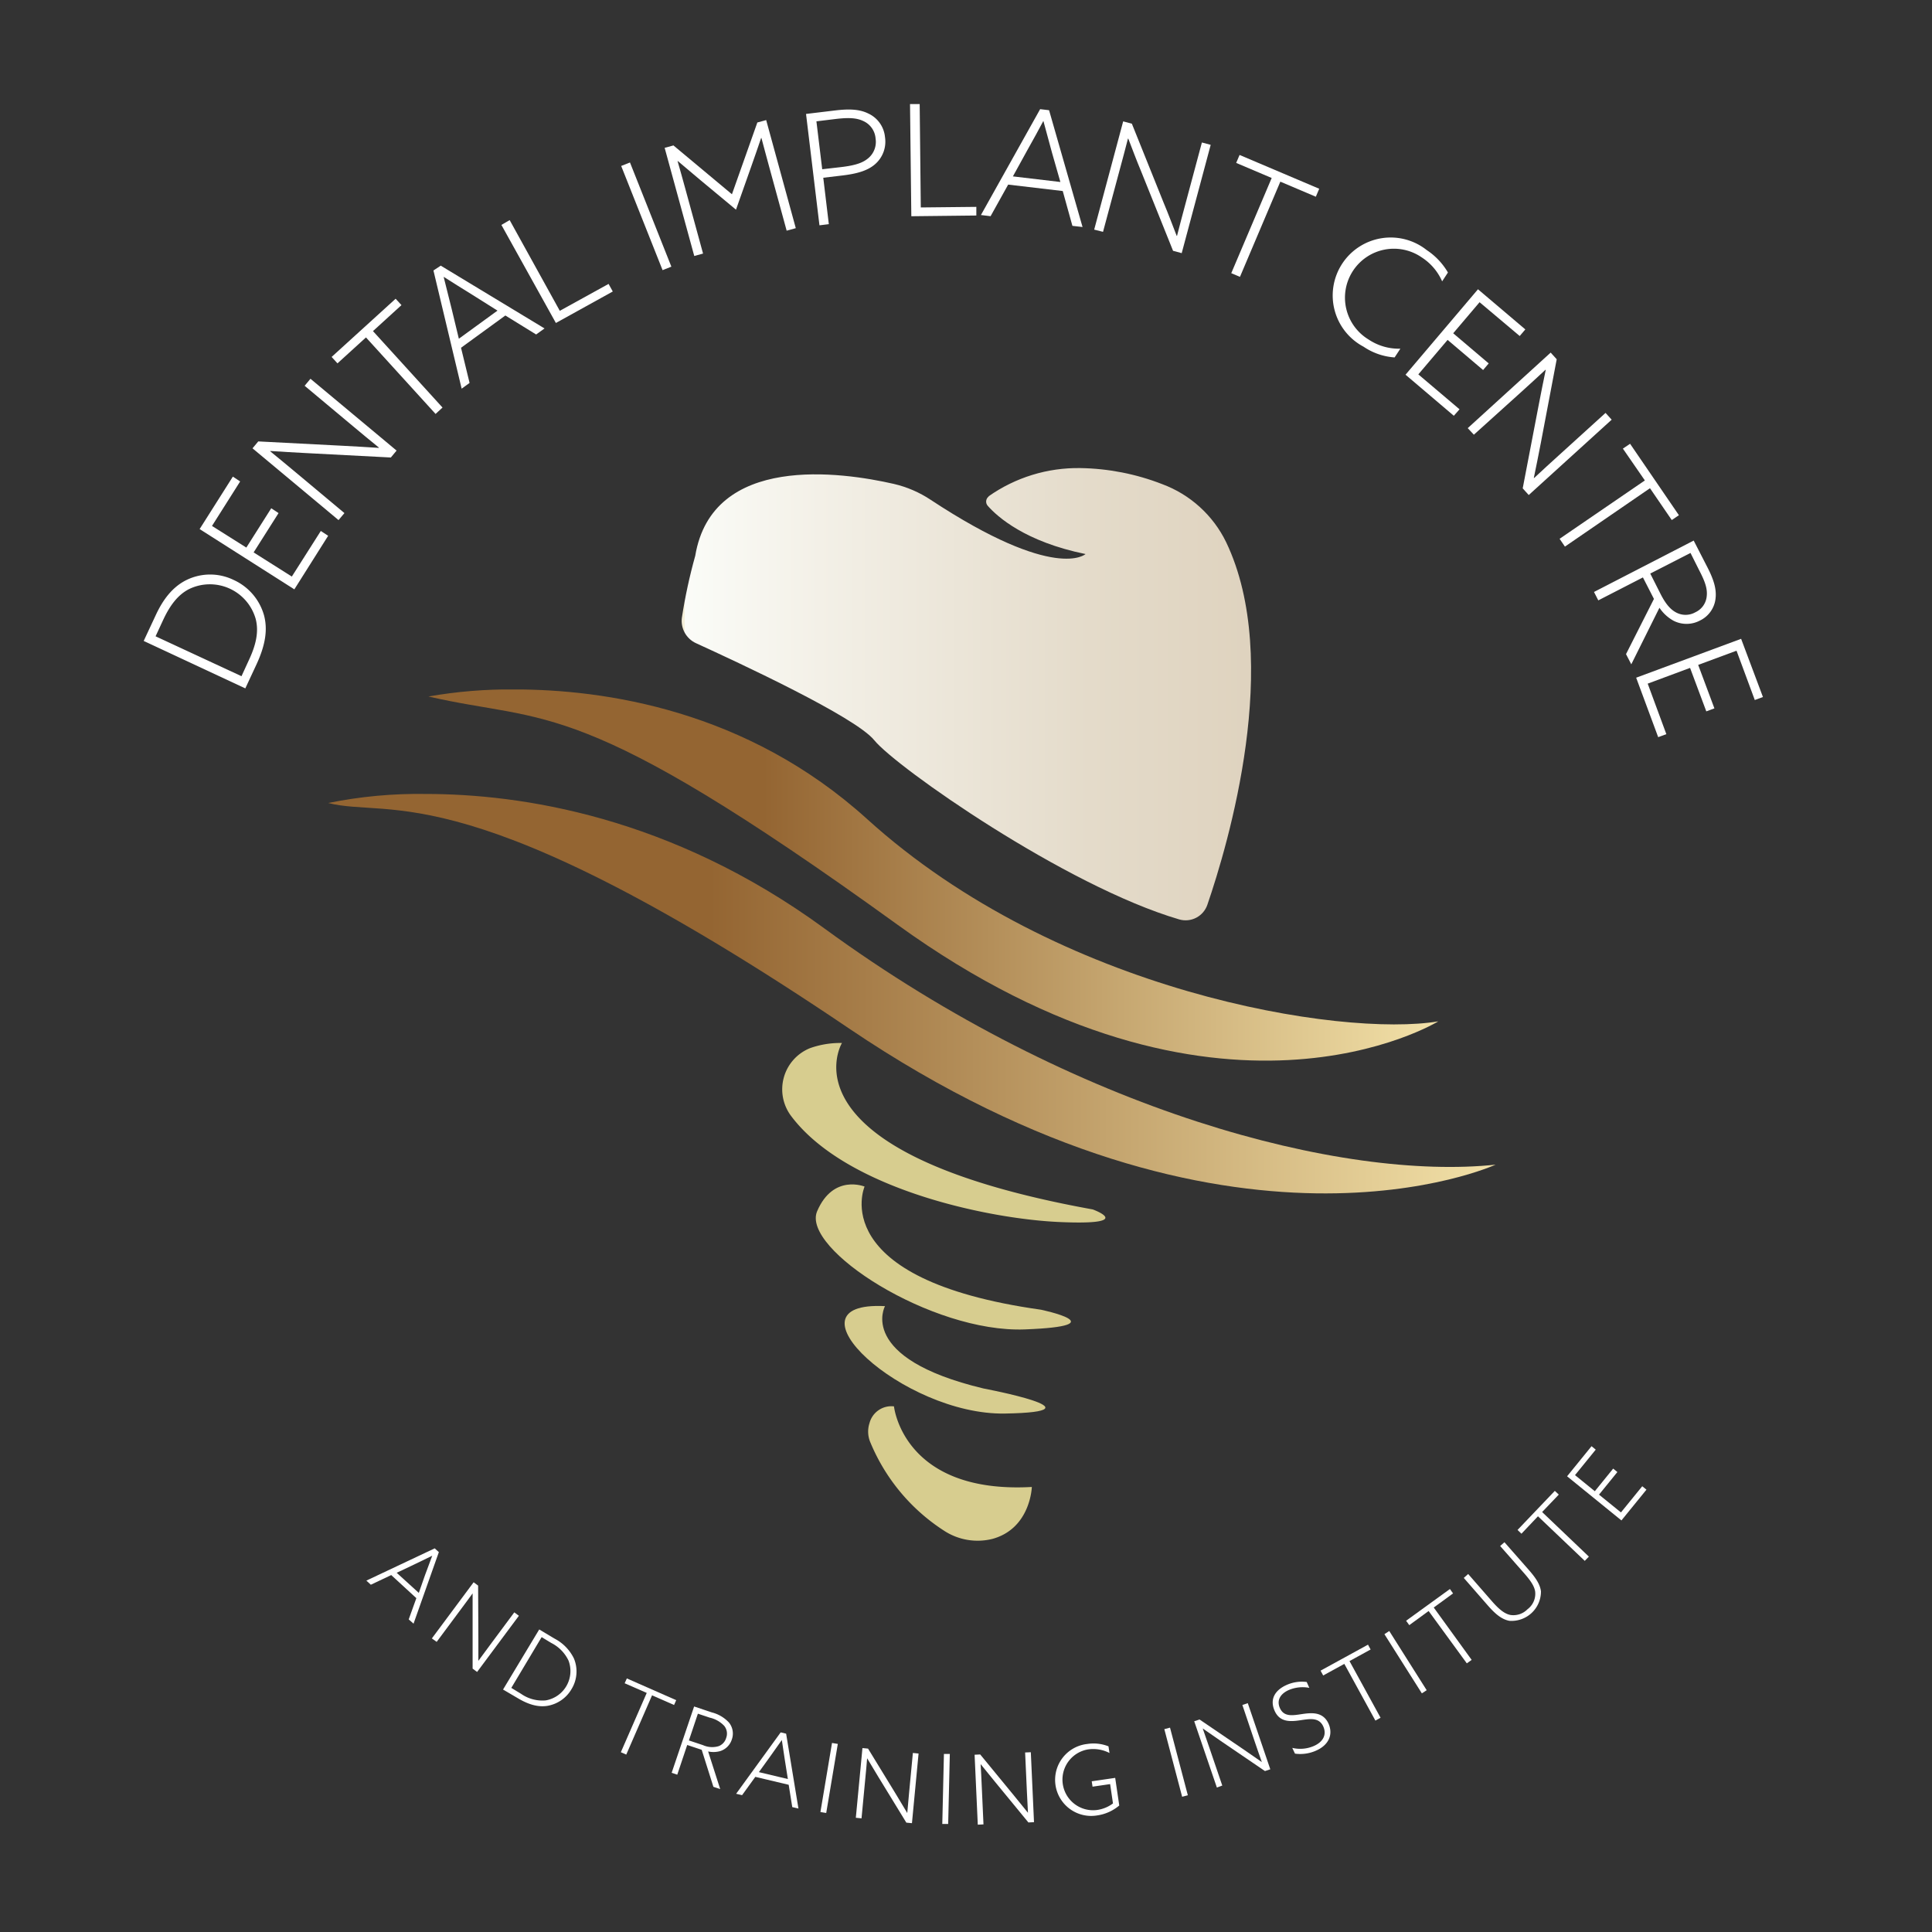 <?xml version="1.0" encoding="UTF-8"?><svg xmlns="http://www.w3.org/2000/svg" xmlns:xlink="http://www.w3.org/1999/xlink" viewBox="0 0 400 400"><rect x="0" y="0" width="400" height="400" fill="#333333" stroke="none"/><defs><style>.cls-1{fill:none;}.cls-2{fill:#fff;}.cls-3{clip-path:url(#clip-path);}.cls-4{fill:url(#linear-gradient);}.cls-5{clip-path:url(#clip-path-2);}.cls-6{fill:url(#linear-gradient-2);}.cls-7{clip-path:url(#clip-path-3);}.cls-8{fill:url(#linear-gradient-3);}.cls-9{fill:#d7cd8f;}</style><clipPath id="clip-path"><path class="cls-1" d="M204.71,102.79a1.31,1.31,0,0,0-.22,1.92c2,2.28,7.76,7.45,20.26,10,0,0-6.18,5.83-32.08-11.24a23.25,23.25,0,0,0-7.6-3.28c-10.78-2.47-37.59-6.36-41.13,14.89a109.19,109.19,0,0,0-2.76,12.78,5.08,5.08,0,0,0,2.93,5.31c8.74,4,33,15.25,36.9,20.09,4.53,5.58,39.57,30.18,63.15,37.1a4.76,4.76,0,0,0,5.82-3.06c4.29-12.51,15.61-50.58,3.87-75.07a24,24,0,0,0-13.24-12,48.76,48.76,0,0,0-16.94-3.32,32.11,32.11,0,0,0-19,5.85"/></clipPath><linearGradient id="linear-gradient" x1="-97.84" y1="399.78" x2="-96.94" y2="399.78" gradientTransform="matrix(130.1, 0, 0, -130.1, 12870.48, 52154.44)" gradientUnits="userSpaceOnUse"><stop offset="0" stop-color="#f4efd9"/><stop offset="0" stop-color="#fbfcf8"/><stop offset="0.24" stop-color="#f3f0e7"/><stop offset="0.72" stop-color="#e4dbca"/><stop offset="1" stop-color="#dfd3bf"/></linearGradient><clipPath id="clip-path-2"><path class="cls-1" d="M88.7,144.2c24.84,5.75,30.67-.78,97.13,47.26s111.95,20,111.95,20c-20,3.34-78.59-5.93-118.26-41.89-25-22.64-54.51-26.83-73-26.83A97.17,97.17,0,0,0,88.7,144.2"/></clipPath><linearGradient id="linear-gradient-2" x1="-98.32" y1="399.84" x2="-97.42" y2="399.84" gradientTransform="matrix(230.74, 0, 0, -230.74, 22775.97, 92451.75)" gradientUnits="userSpaceOnUse"><stop offset="0" stop-color="#946532"/><stop offset="0.33" stop-color="#946532"/><stop offset="1" stop-color="#f3e2a9"/></linearGradient><clipPath id="clip-path-3"><path class="cls-1" d="M67.94,166.25c13,3.33,28.91-6.68,107.88,46.71s133.83,28.17,133.83,28.17c-31.51,3.34-86.75-10.75-139-48.93-31.86-23.28-63-27.82-82.52-27.82a93.92,93.92,0,0,0-20.17,1.87"/></clipPath><linearGradient id="linear-gradient-3" x1="-98.41" y1="399.89" x2="-97.5" y2="399.89" gradientTransform="matrix(266.74, 0, 0, -266.74, 26317.28, 106879.73)" xlink:href="#linear-gradient-2"/></defs><g id="Layer_2" data-name="Layer 2"><g id="Layer_1-2" data-name="Layer 1"><path class="cls-2" d="M29.75,132.7l2.51-5.37c1.56-3.37,3.48-5.66,5.88-7a11.13,11.13,0,0,1,10.23-.26,11.44,11.44,0,0,1,6.3,7.35c.75,2.86.34,6-1.55,10.1l-2.33,5Zm21.85,3.81c1.44-3.11,2-5.79,1.34-8.36A9.86,9.86,0,0,0,39.07,122c-2.24,1.18-3.86,3.29-5.27,6.31l-1.59,3.43L50,140Z"/><path class="cls-2" d="M41.33,109.54l6.88-10.86,1.51,1-5.83,9.21L51,113.37l5.16-8.14,1.51,1-5.16,8.14,7.91,5,6-9.44,1.52,1-7,11.09Z"/><path class="cls-2" d="M70.09,107.68,52.28,92.82l1.19-1.43,17.65.91c2.56.13,4.82.27,7.32.43l0-.07c-1.75-1.41-3.57-2.93-5.37-4.43l-10-8.36,1.21-1.45L82.11,93.29l-1.19,1.43L63.27,93.8c-2.56-.13-4.83-.27-7.32-.43l0,.07c1.74,1.41,3.56,2.93,5.36,4.43l10,8.36Z"/><path class="cls-2" d="M75.77,69.86l-5.9,5.37L68.66,73.9,81.91,61.85l1.21,1.32-5.9,5.38,14.4,15.83L90.18,85.7Z"/><path class="cls-2" d="M89.74,56,91.25,55l21.49,13L111,69.25l-6.37-3.93L95.45,72l1.77,7.28-1.64,1.19Zm8,5c-1.94-1.2-3.91-2.43-5.82-3.65l-.06,0c.54,2.1,1.06,4.18,1.66,6.64L95,70.13l8-5.82Z"/><path class="cls-2" d="M103.81,46.57l1.71-1L115.9,64.35,126,58.78l.87,1.57-11.78,6.52Z"/><path class="cls-2" d="M128.61,34.36l1.82-.72L139,55.21l-1.82.72Z"/><path class="cls-2" d="M145,37.28c-1.55-1.3-3.19-2.68-4.67-3.94l-.05,0c.52,1.78,1.06,3.76,1.6,5.71l3.68,13.45-1.82.5-6.13-22.39,1.82-.5,12.11,10.11,5.26-14.86,1.83-.5,6.13,22.38-1.89.52-3.68-13.45c-.53-2-1.08-3.93-1.54-5.73l-.07,0c-.62,1.84-1.33,3.86-2,5.77l-3.2,9.06Z"/><path class="cls-2" d="M166.88,23.59l6-.72c3-.36,5.11-.26,6.93.65a6,6,0,0,1,3.42,4.88A6.17,6.17,0,0,1,181.17,34c-1.58,1.38-3.86,2-7,2.36l-3.72.44,1.15,9.61-1.94.24Zm7.29,11c3.28-.39,4.63-1,5.68-1.91a4.41,4.41,0,0,0,1.43-4,4.32,4.32,0,0,0-2.5-3.6c-1.44-.7-3.13-.76-5.8-.44l-3.95.48,1.2,9.92Z"/><path class="cls-2" d="M188.41,21.55l2,0,.23,21.4,11.5-.12,0,1.79-13.46.15Z"/><path class="cls-2" d="M215.35,22.6l1.85.22L224.13,47l-2.1-.24-2-7.21-11.3-1.33-3.64,6.54-2-.24Zm2.48,9.1c-.61-2.2-1.22-4.44-1.8-6.63H216c-1,1.91-2.06,3.79-3.29,6l-3,5.45,9.83,1.16Z"/><path class="cls-2" d="M226.54,47.54l6-22.41,1.8.48L240.93,42c1,2.38,1.78,4.49,2.69,6.83l.07,0c.55-2.17,1.16-4.46,1.77-6.72l3.38-12.61,1.82.49-6,22.42-1.79-.48-6.59-16.4c-1-2.38-1.78-4.5-2.68-6.83l-.07,0c-.55,2.17-1.17,4.46-1.78,6.72L228.37,48Z"/><path class="cls-2" d="M263.29,36.85l-7.35-3.12.7-1.65,16.49,7-.7,1.65-7.35-3.12-8.36,19.71-1.8-.76Z"/><path class="cls-2" d="M288.74,74a13,13,0,0,1-6.43-2.22,12,12,0,1,1,13.08-20,14,14,0,0,1,4.39,4.64l-1.2,1.83a11.3,11.3,0,0,0-4.2-4.94,10.13,10.13,0,1,0-11,17,11.23,11.23,0,0,0,6.55,1.88Z"/><path class="cls-2" d="M306,59.89l9.8,8.31-1.16,1.37-8.31-7L300.87,69l7.35,6.24-1.16,1.37-7.35-6.24-6.06,7.14,8.53,7.23L301,86.08l-10-8.5Z"/><path class="cls-2" d="M303.88,88.64,321.05,73l1.25,1.38L319,91.77c-.49,2.52-.93,4.74-1.44,7.19l.07,0c1.64-1.54,3.39-3.13,5.12-4.7l9.66-8.77,1.27,1.4-17.17,15.6-1.25-1.38,3.33-17.35c.48-2.52.93-4.74,1.44-7.19l-.07,0c-1.64,1.53-3.4,3.13-5.13,4.7L305.15,90Z"/><path class="cls-2" d="M340.55,99.47,336,92.88l1.49-1,10.11,14.79-1.48,1-4.51-6.59L324,113.17l-1.1-1.62Z"/><path class="cls-2" d="M350.66,111.92l2.84,5.53c1.23,2.39,1.9,4.39,1.7,6.33a5.76,5.76,0,0,1-3.21,4.68,5.93,5.93,0,0,1-5.48.07,8.36,8.36,0,0,1-2.94-2.7l-5.83,11.71-1.09-2.11L342.43,124l-2.28-4.45-9.24,4.75-.89-1.74Zm-6.8,11.17c1.1,2.13,2.17,3.31,3.51,3.88a4.11,4.11,0,0,0,3.64-.21,4.06,4.06,0,0,0,2.35-3.33c.17-1.5-.33-3-1.52-5.28L350,114.48l-8.33,4.27Z"/><path class="cls-2" d="M360.48,132.26,365,144.31l-1.69.62-3.78-10.21-7.94,2.94,3.36,9-1.68.62-3.36-9-8.77,3.26L345,152l-1.69.62-4.56-12.31Z"/><g class="cls-3"><rect class="cls-4" x="140.89" y="93.84" width="124.7" height="97.25"/></g><g class="cls-5"><rect class="cls-6" x="88.7" y="142.75" width="209.08" height="96.75"/></g><g class="cls-7"><rect class="cls-8" x="67.94" y="159.57" width="241.71" height="106.77"/></g><path class="cls-9" d="M174.33,215.92s-13.71,22.62,51.91,34.48c0,0,9.26,3.34-7.05,2.6-14.81-.68-44-6.86-55.34-21.87A9.19,9.19,0,0,1,167.73,217a18.66,18.66,0,0,1,6.6-1.06"/><path class="cls-9" d="M179,245.67s-8.34,19.19,36.51,25.49c0,0,16,3.34-3.33,4.08s-46.34-16.68-43-24.47,9.83-5.1,9.83-5.1"/><path class="cls-9" d="M183.23,270.42s-5.93,10.75,20.39,17.05c0,0,25.58,4.82,4.45,5.19s-46.71-23.35-24.84-22.24"/><path class="cls-9" d="M185.09,291.18s1.85,18.16,28.54,16.68c0,0-.25,8.58-8.15,10.75a12.68,12.68,0,0,1-10-1.68,39.92,39.92,0,0,1-15.23-18.18,5.7,5.7,0,0,1-.22-4.14,4.68,4.68,0,0,1,5.11-3.43"/><path class="cls-2" d="M90,320.57l.86.78-5.24,14.81-1-.88,1.58-4.4L81,326.1l-4.22,2-.93-.85Zm-2,5.53c.49-1.34,1-2.7,1.49-4l0,0-3.84,1.86-3.52,1.67,4.58,4.16Z"/><path class="cls-2" d="M89.41,339.22l8.65-11.63.93.69.05,11c0,1.6,0,3,0,4.58h0c.82-1.13,1.7-2.32,2.58-3.5l4.86-6.54.95.71-8.65,11.63-.93-.69,0-11c0-1.6,0-3,0-4.58h0c-.82,1.14-1.71,2.32-2.58,3.5l-4.86,6.54Z"/><path class="cls-2" d="M111.64,337.36l3.18,1.9a9.2,9.2,0,0,1,4,4.1,7,7,0,0,1-.5,6.37,7.16,7.16,0,0,1-5,3.45c-1.83.28-3.77-.18-6.17-1.62l-3-1.76Zm-3.77,13.32a7.69,7.69,0,0,0,5.1,1.37,6.16,6.16,0,0,0,4.75-8.21,7.88,7.88,0,0,0-3.58-3.68l-2-1.21-6.28,10.51Z"/><path class="cls-2" d="M133.9,350.5l-4.57-2,.45-1L140,352l-.44,1L135,351l-5.34,12.27-1.12-.49Z"/><path class="cls-2" d="M143.71,353.31l3.68,1.23a7.27,7.27,0,0,1,3.53,2.09,3.62,3.62,0,0,1,.6,3.5,3.7,3.7,0,0,1-2.42,2.42,5.2,5.2,0,0,1-2.49.07l2.5,7.79-1.41-.47-2.42-7.66-3-1-2.06,6.15-1.16-.39Zm1.83,8a4.67,4.67,0,0,0,3.26.21,2.58,2.58,0,0,0,1.54-1.68,2.55,2.55,0,0,0-.4-2.52,5.87,5.87,0,0,0-3-1.7l-2.45-.82-1.86,5.54Z"/><path class="cls-2" d="M161.63,358.67l1.13.27,2.55,15.5-1.28-.3-.74-4.62-6.91-1.64-2.74,3.79-1.23-.29Zm.88,5.83c-.22-1.42-.44-2.84-.64-4.25h0l-2.47,3.49-2.28,3.16,6,1.43Z"/><path class="cls-2" d="M172.26,360.86l1.2.2-2.4,14.3-1.2-.2Z"/><path class="cls-2" d="M177.19,376.35l1.37-14.43,1.16.11,5.76,9.41c.84,1.37,1.56,2.59,2.36,3.93l0,0c.12-1.4.26-2.87.39-4.32l.77-8.12,1.18.12-1.37,14.42-1.16-.11-5.76-9.41c-.83-1.37-1.56-2.58-2.36-3.92h0c-.11,1.4-.25,2.87-.39,4.33l-.77,8.11Z"/><path class="cls-2" d="M195.43,363.14l1.22,0-.34,14.49-1.22,0Z"/><path class="cls-2" d="M202.44,377.78l-.66-14.48,1.16-.06,7,8.52c1,1.24,1.92,2.34,2.89,3.56l0,0c-.08-1.4-.15-2.88-.22-4.34l-.37-8.15,1.18-.05.66,14.48-1.16.06-7-8.52c-1-1.24-1.91-2.34-2.89-3.56l0,0c.09,1.4.15,2.88.22,4.34l.37,8.14Z"/><path class="cls-2" d="M231.73,373.81a9.05,9.05,0,0,1-4.55,2.05,7.47,7.47,0,1,1-2.06-14.79,8.36,8.36,0,0,1,4.38.49l.21,1.38a7.35,7.35,0,0,0-4.46-.74,6.34,6.34,0,0,0,1.86,12.54,7.12,7.12,0,0,0,3.32-1.36l-.59-4-3.64.53-.17-1.11,4.86-.71Z"/><path class="cls-2" d="M241.06,358l1.18-.31,3.69,14-1.18.31Z"/><path class="cls-2" d="M251.94,370.09l-4.69-13.72,1.1-.37,9.13,6.21c1.32.9,2.49,1.71,3.77,2.61l0,0c-.48-1.32-.95-2.73-1.43-4.11L257.22,353l1.12-.38L263,366.31l-1.1.37-9.12-6.21c-1.33-.91-2.49-1.72-3.77-2.61l0,0c.47,1.32.95,2.72,1.42,4.11l2.63,7.71Z"/><path class="cls-2" d="M267.55,361.88a7.09,7.09,0,0,0,4.51-.41c1.77-.79,2.69-2.23,1.92-4-.88-1.95-2.76-1.61-4.69-1.32-2.14.32-4.32.46-5.39-1.94s.07-4.28,2.46-5.35a7.72,7.72,0,0,1,4.18-.62l.54,1.21a7.33,7.33,0,0,0-4.27.46c-1.72.77-2.54,2.12-1.82,3.73.84,1.88,2.67,1.52,4.52,1.25,2.12-.32,4.42-.51,5.56,2,1,2.32-.06,4.43-2.55,5.54a8,8,0,0,1-4.41.64Z"/><path class="cls-2" d="M278.33,344.49l-4.38,2.4-.54-1,9.82-5.38.54,1-4.37,2.4,6.43,11.73-1.07.59Z"/><path class="cls-2" d="M286.63,338.34l1-.66,7.75,12.26-1,.65Z"/><path class="cls-2" d="M295.78,333.54l-4,2.93-.66-.91,9.07-6.57.65.91-4,2.92,7.85,10.84-1,.72Z"/><path class="cls-2" d="M316.44,324.94c1.53,1.75,2.4,3.05,2.6,4.53a6.09,6.09,0,0,1-6.55,6.1c-1.59-.3-2.9-1.41-4.43-3.15l-5-5.73.91-.81,4.94,5.66c1.44,1.64,2.58,2.58,3.8,2.82a4.08,4.08,0,0,0,3.54-1.18,4,4,0,0,0,1.59-3.65c-.17-1.15-.95-2.28-2.25-3.77l-5-5.68.89-.78Z"/><path class="cls-2" d="M318.42,313.93,315,317.54l-.81-.78,7.72-8.09.82.77-3.45,3.61,9.68,9.23-.85.88Z"/><path class="cls-2" d="M324.45,305.65l5.06-6.23.87.71-4.29,5.28,4.1,3.33,3.8-4.68.87.71-3.8,4.68,4.54,3.68,4.41-5.42.87.71-5.18,6.37Z"/><rect class="cls-1" width="400" height="400"/></g></g></svg>